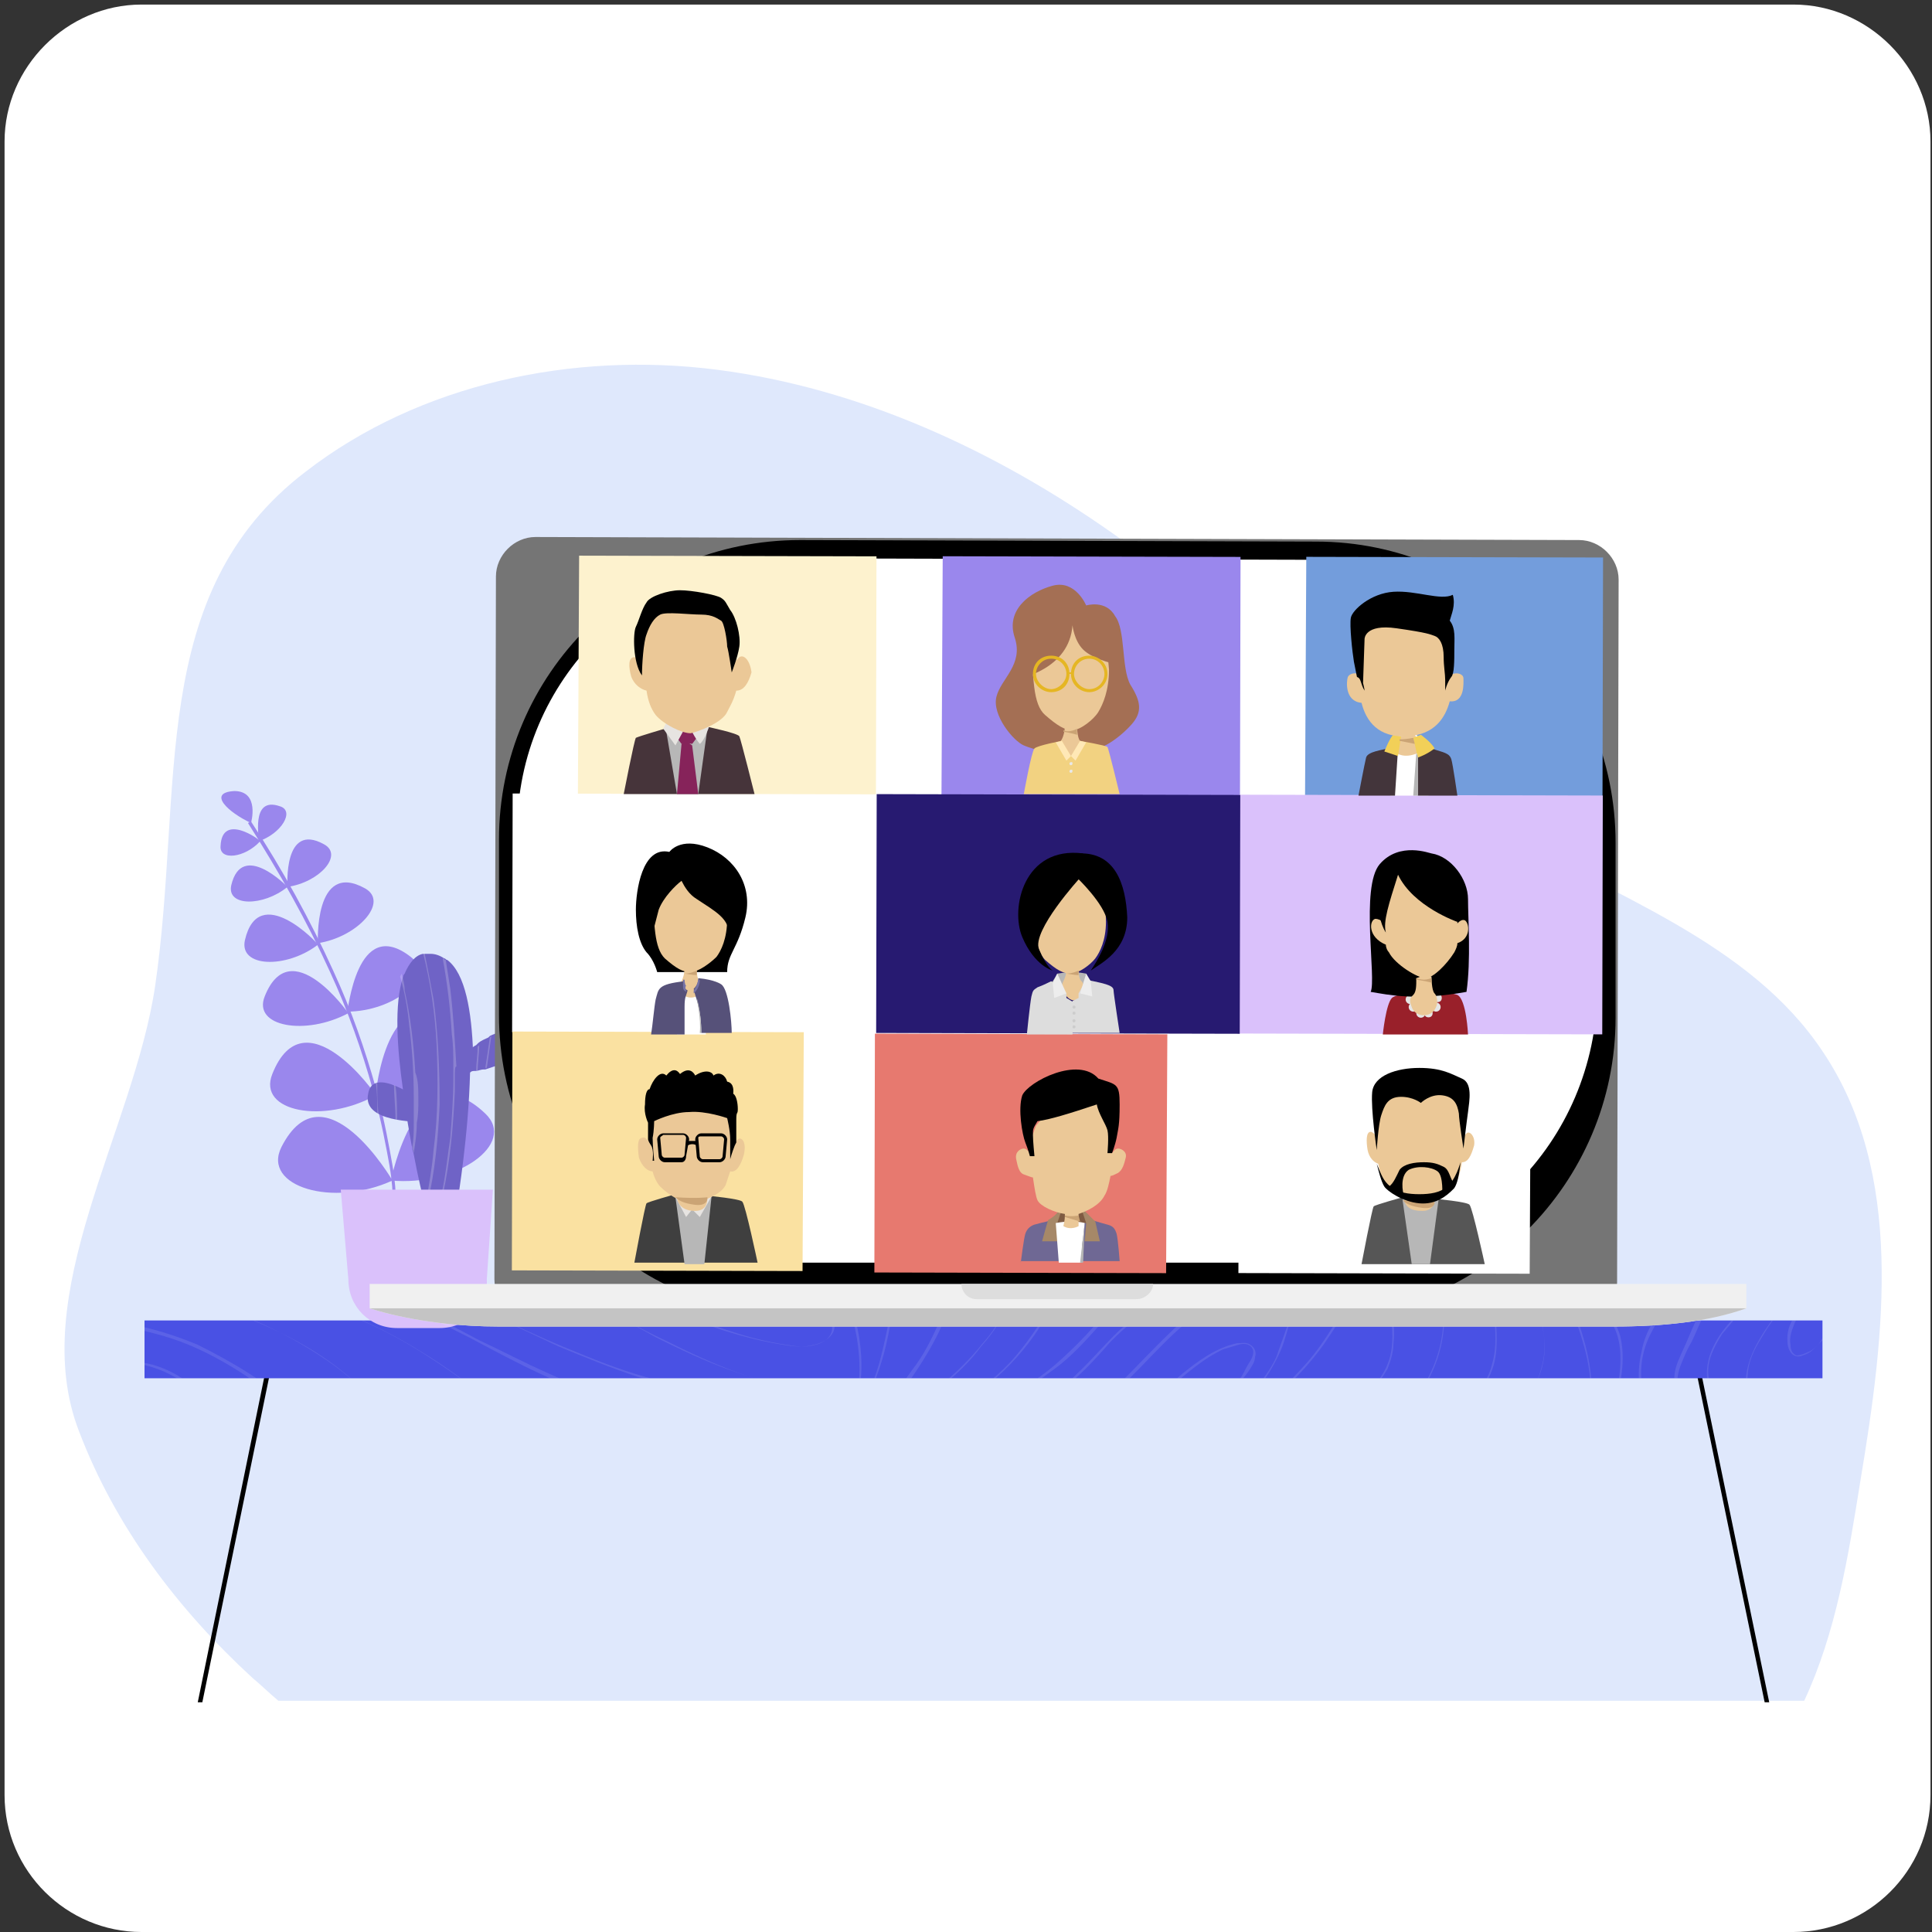 <?xml version="1.0" encoding="utf-8"?>
<!-- Generator: Adobe Illustrator 25.2.1, SVG Export Plug-In . SVG Version: 6.00 Build 0)  -->
<svg version="1.1" id="Capa_1" xmlns="http://www.w3.org/2000/svg" xmlns:xlink="http://www.w3.org/1999/xlink" x="0px" y="0px"
	 viewBox="0 0 127 127" style="enable-background:new 0 0 127 127;" xml:space="preserve">
<rect x="0" y="0" width="127" height="127" fill="#333333" stroke="none"/>
<style type="text/css">
	.st0{fill-rule:evenodd;clip-rule:evenodd;fill:#FFFFFF;}
	.st1{fill:#DFE8FC;}
	.st2{fill:#4951E4;}
	.st3{fill:#9A87ED;}
	.st4{fill:#6F63C6;}
	.st5{opacity:0.2;}
	.st6{fill:#FFFFFF;}
	.st7{fill:#DAC1FB;}
	.st8{opacity:0.1;clip-path:url(#SVGID_2_);}
	.st9{opacity:0.43;}
	.st10{fill:#757575;}
	.st11{clip-path:url(#SVGID_4_);fill:#FDF2CE;}
	.st12{clip-path:url(#SVGID_4_);fill:#9A87ED;}
	.st13{clip-path:url(#SVGID_4_);fill:#739DDC;}
	.st14{clip-path:url(#SVGID_4_);fill:#DAC1FB;}
	.st15{clip-path:url(#SVGID_4_);fill:#FFFFFF;}
	.st16{clip-path:url(#SVGID_4_);fill:#FAE1A1;}
	.st17{clip-path:url(#SVGID_4_);fill:#E7796F;}
	.st18{clip-path:url(#SVGID_4_);fill:#271A71;}
	.st19{fill:#46343A;}
	.st20{fill:#B7B7B7;}
	.st21{fill:#86235A;}
	.st22{fill:#E7E4E1;}
	.st23{fill:#EBC897;}
	.st24{fill:#565656;}
	.st25{fill:#CBA475;}
	.st26{fill:#99202A;}
	.st27{fill:#E5E5E5;}
	.st28{fill:#A46F54;}
	.st29{fill:#F2D281;}
	.st30{fill:#E5B623;}
	.st31{fill:#FFE8B6;}
	.st32{fill:#E8E8E8;}
	.st33{fill:#DDDDDD;}
	.st34{fill:#EDEDED;}
	.st35{fill:#CCCCCC;}
	.st36{fill:#3F3F3F;}
	.st37{fill:#565179;}
	.st38{fill:#7673A6;}
	.st39{fill:#B5B5B5;}
	.st40{fill:#43353B;}
	.st41{fill:#F2D058;}
	.st42{fill:#6F6894;}
	.st43{fill:#A68868;}
	.st44{fill:#7F5B42;}
	.st45{fill:#F0F0F0;}
	.st46{fill:#C4C4C4;}
</style>
<g>
	<path class="st0" d="M126.9,118c0,5-4.1,9-9,9H9.3c-4.9,0-9-4-9-9V9.3c0-4.9,4.1-9,9-9h108.6c4.9,0,9,4.1,9,9V118z"/>
</g>
<g>
	<g>
		<path class="st1" d="M16.6,110.3c0.6,0.5,1.1,1,1.7,1.5h100.3c2.1-4.5,2.9-9.5,3.7-14.5c1.6-9.6,2.9-20.2-2.5-28.2
			C115,61.9,106,58.9,98.5,54.5c-9.2-5.4-16.6-13.3-25.3-19.4c-7.8-5.5-16.7-9.6-26.1-10.8s-19.5,0.9-27,6.7
			c-10.5,8-8,20.8-9.9,33.8c-1.4,9.5-8.5,20.3-5,29.3C7.6,100.4,11.7,105.8,16.6,110.3z"/>
		<polygon points="13.3,111.9 17.8,90 17.5,89.9 13,111.9 		"/>
		<polygon points="116.3,111.9 111.3,87.7 111,87.7 116,111.9 		"/>
		<rect x="9.5" y="86.8" class="st2" width="110.3" height="3.8"/>
		<g>
			<g>
				<g>
					<path class="st3" d="M31.9,73.2c2.1,2-1.9,4.8-6.2,4.4C25.7,77.6,27.4,68.9,31.9,73.2z"/>
				</g>
				<g>
					<path class="st3" d="M18.5,75.4c-1.3,2.6,3.4,4,7.3,2.2C25.8,77.6,21.3,69.9,18.5,75.4z"/>
				</g>
			</g>
			<g>
				<g>
					<path class="st3" d="M29.9,67.4c2.1,1.6-1.3,4.5-5.2,4.5C24.7,72,25.4,63.9,29.9,67.4z"/>
				</g>
				<g>
					<path class="st3" d="M17.9,70.6c-1,2.5,3.4,3.3,6.8,1.4C24.7,71.9,20,65.3,17.9,70.6z"/>
				</g>
			</g>
			<g>
				<g>
					<path class="st3" d="M27,62.9c1.7,1.3-1.1,3.6-4.2,3.6C22.9,66.6,23.4,60.1,27,62.9z"/>
				</g>
				<g>
					<path class="st3" d="M17.4,65.5c-0.8,2,2.7,2.6,5.5,1.1C22.9,66.6,19.1,61.2,17.4,65.5z"/>
				</g>
			</g>
			<g>
				<g>
					<path class="st3" d="M24,58.4c1.6,0.9-0.5,3.2-3.1,3.6C20.9,62.1,20.6,56.5,24,58.4z"/>
				</g>
				<g>
					<path class="st3" d="M16.1,61.8c-0.4,1.8,2.7,1.9,4.8,0.3C20.9,62,17,57.9,16.1,61.8z"/>
				</g>
			</g>
			<g>
				<g>
					<path class="st3" d="M21.3,55.5c1.3,0.7-0.3,2.5-2.4,2.8C18.9,58.3,18.6,54,21.3,55.5z"/>
				</g>
				<g>
					<path class="st3" d="M15.2,58.2c-0.3,1.4,2.1,1.4,3.7,0.1C18.9,58.3,15.9,55.2,15.2,58.2z"/>
				</g>
			</g>
			<g>
				<g>
					<path class="st3" d="M18.4,53c1,0.3,0.1,1.8-1.4,2.3C17.1,55.3,16.4,52.3,18.4,53z"/>
				</g>
				<g>
					<path class="st3" d="M14.5,55.6c-0.1,1,1.6,0.8,2.6-0.3C17.1,55.2,14.6,53.4,14.5,55.6z"/>
				</g>
			</g>
			<g>
				<path class="st3" d="M25.8,78.4c0,0,0-0.6-0.2-1.8c-0.2-1.1-0.5-2.8-1.1-5c-0.7-2.5-1.6-5.1-2.8-7.7c-1.5-3.3-3.3-6.5-5.4-9.8
					l0.2-0.1c2.1,3.2,3.9,6.5,5.4,9.8c1.2,2.6,2.1,5.2,2.8,7.7c0.6,2.2,0.9,4,1.1,5.1c0.2,1.2,0.2,1.8,0.2,1.8L25.8,78.4z"/>
			</g>
			<g>
				<path class="st3" d="M16.5,54.1c0,0,0.6-2.1-1.1-2.1C13.6,52.1,15,53.4,16.5,54.1z"/>
			</g>
		</g>
		<g>
			<path class="st4" d="M30.9,70.5c-0.1,4.1-0.8,8.3-0.8,8.3l-2.1,0.4l-0.1,0c0,0,0,0,0-0.1c-0.1-0.4-0.4-1.6-0.7-3.2v0
				c0-0.1-0.1-0.3-0.1-0.4c-0.1-0.5-0.2-1.1-0.3-1.7c-0.1-0.7-0.2-1.4-0.3-2.1c-0.4-2.8-0.6-5.7,0-7.5c0-0.1,0.1-0.2,0.1-0.2l0,0v0
				c0.3-0.7,0.7-1.2,1.2-1.3c0,0,0.1,0,0.1,0c0.1,0,0.2,0,0.4,0c0.3,0,0.6,0.1,0.9,0.3c0.1,0,0.1,0.1,0.2,0.1
				c1.2,0.9,1.6,3.4,1.7,6.1C31,69.5,31,70,30.9,70.5z"/>
			<path class="st4" d="M33,69.9c0,0-0.1,0-0.2,0.1c-0.3,0.1-0.6,0.2-0.9,0.3c0,0-0.1,0-0.1,0c-0.2,0-0.4,0.1-0.5,0.1
				c0,0-0.1,0-0.1,0c-0.1,0-0.2,0-0.3,0.1c-0.4,0.1-0.7,0.1-1,0.2c0,0,0,0,0,0c0,0-0.1,0-0.1,0c-0.8,0.2-0.1-0.7-0.1-0.7
				s0,0,0.1-0.1c0,0,0.1-0.1,0.1-0.1c0.2-0.2,0.6-0.5,1-0.8c0.1-0.1,0.2-0.2,0.4-0.3c0,0,0.1-0.1,0.1-0.1c0.2-0.2,0.5-0.3,0.7-0.4
				c0,0,0.1-0.1,0.1-0.1c0.4-0.2,0.8-0.3,1.1-0.3c0,0,0.1,0,0.1,0c0.2,0.1,0.4,0.2,0.5,0.5C34.3,69.1,33.8,69.6,33,69.9z"/>
			<path class="st4" d="M27.6,72.3c0,0-3.1-2.3-3.4-0.4c-0.4,1.9,3.2,1.8,3.7,1.9C28.4,74,27.6,72.3,27.6,72.3z"/>
		</g>
		<g class="st5">
			<g>
				<path class="st6" d="M29.9,70.7c0,0.3,0,0.6,0,1c-0.1,2.3-0.3,4.6-0.8,6.9c0,0.1-0.1,0-0.1,0c0.3-1.3,0.4-2.5,0.6-3.8
					c0.1-1.3,0.2-2.6,0.2-3.9c0-0.3,0-0.5,0-0.8c0-0.7,0-1.4-0.1-2.1c-0.1-1.7-0.3-3.4-0.6-5c0.1,0,0.1,0.1,0.2,0.1
					c0.1,0.6,0.2,1.3,0.3,1.9c0.2,1.7,0.3,3.4,0.4,5.1C29.9,70.1,29.9,70.4,29.9,70.7z"/>
			</g>
			<g>
				<path class="st6" d="M28.9,72.6c-0.1,2.2-0.3,4.4-0.8,6.5l-0.1,0c0,0,0,0,0-0.1c0.2-1.1,0.4-2.2,0.5-3.4
					c0.3-2.3,0.3-4.6,0.2-6.9c-0.1-2.1-0.4-4.1-0.9-6.1l0.1,0c0.2,1,0.4,2,0.6,3.1C28.8,67.9,28.9,70.3,28.9,72.6z"/>
			</g>
			<g>
				<path class="st6" d="M27.5,72.3c0,0.5,0,1-0.1,1.5c0,0.7-0.1,1.3-0.2,2c0-0.1-0.1-0.3-0.1-0.4c0.1-0.5,0.1-1.1,0.1-1.6
					c0-0.3,0-0.6,0-1c0-0.2,0-0.4,0-0.6c0-1.6-0.1-3.2-0.3-4.8c-0.1-1.1-0.3-2.2-0.6-3.2l0.1-0.2l0,0c0.1,0.4,0.2,0.7,0.2,1.1
					c0.4,1.8,0.6,3.6,0.7,5.4C27.5,71,27.5,71.6,27.5,72.3z"/>
			</g>
			<g>
				<path class="st6" d="M26,73.6c0-0.8-0.1-1.5-0.1-2.3h0l0.1,0.1c0.1,0.7,0.1,1.5,0.1,2.2L26,73.6z"/>
			</g>
			<g>
				<path class="st6" d="M24.8,73.2c0-0.7,0-1.4-0.1-2l0,0l0.1,0l0,0c0,0.7,0,1.4,0.1,2.1L24.8,73.2z"/>
			</g>
			<g>
				<path class="st6" d="M31.4,70.4c0-0.6,0.1-1.1,0.1-1.7c0,0-0.1,0.1-0.1,0.1c0,0.5-0.1,1.1-0.1,1.6L31.4,70.4z"/>
			</g>
			<g>
				<path class="st6" d="M32,70.2c0.1-0.7,0.2-1.4,0.3-2.1l-0.1,0.1c-0.1,0.7-0.2,1.4-0.3,2c0,0,0,0,0,0h0L32,70.2z"/>
			</g>
			<g>
				<path class="st6" d="M32.9,70c0.2-0.7,0.4-1.4,0.5-2.1l0.1,0c-0.2,0.7-0.3,1.4-0.5,2.1L32.9,70z"/>
			</g>
		</g>
		<path class="st7" d="M28.9,87.3h-2.8c-1.8,0-3.2-1.4-3.2-3.2l-0.5-5.9h10l-0.4,5.9C32.1,85.9,30.7,87.3,28.9,87.3z"/>
		<g>
			<defs>
				<rect id="SVGID_1_" x="9.5" y="86.8" width="110.3" height="3.8"/>
			</defs>
			<clipPath id="SVGID_2_">
				<use xlink:href="#SVGID_1_"  style="overflow:visible;"/>
			</clipPath>
			<g class="st8">
				<g>
					<path class="st6" d="M116.9,86.2c-1.1,1.5-2.4,3.3-2.1,5.3c0.1,0.5,0.2,1,0.5,1.4c0,0.1,0.2,0,0.1-0.1
						c-0.5-0.8-0.6-1.7-0.5-2.6c0.1-1,0.6-1.8,1.1-2.6c0.3-0.5,0.6-0.9,1-1.4C117.1,86.2,117,86.1,116.9,86.2L116.9,86.2z"/>
				</g>
				<g>
					<path class="st6" d="M114.3,86.3c-0.7,0.7-1.4,1.5-1.8,2.5c-0.2,0.5-0.3,1-0.3,1.5c0,0.5,0.2,1,0.4,1.4c0.3,0.5,0.6,1,1,1.4
						c0.1,0.1,0.2,0,0.1-0.1c-0.7-0.7-1.3-1.6-1.4-2.6c-0.1-1,0.4-1.9,0.9-2.7C113.6,87.2,114,86.8,114.3,86.3
						C114.4,86.3,114.3,86.2,114.3,86.3L114.3,86.3z"/>
				</g>
				<g>
					<path class="st6" d="M111.7,86.3c-0.2,0.5-0.5,1.1-0.7,1.6c-0.2,0.5-0.5,1.1-0.7,1.6c-0.2,0.5-0.3,1-0.2,1.6
						c0.1,0.4,0.3,0.8,0.6,1.1c0.4,0.4,0.8,0.7,1.2,0.9c0.1,0,0.1-0.1,0.1-0.1c-0.7-0.4-1.5-1-1.7-1.8c-0.1-0.5,0-1,0.2-1.5
						c0.2-0.5,0.4-1,0.7-1.5c0.3-0.6,0.5-1.2,0.8-1.7C111.9,86.3,111.8,86.2,111.7,86.3L111.7,86.3z"/>
				</g>
				<g>
					<path class="st6" d="M119.2,85.6c-1.1,0.4-1.8,1.5-1.7,2.6c0,0.3,0.1,0.6,0.3,0.8c0.2,0.2,0.5,0.2,0.7,0.1
						c0.3-0.1,0.5-0.2,0.7-0.4c0.2-0.2,0.5-0.5,0.7-0.7c0.4-0.6,0.8-1.2,0.9-1.9c0-0.1-0.1-0.1-0.1,0c-0.1,0.6-0.4,1.1-0.7,1.6
						c-0.2,0.2-0.3,0.5-0.5,0.7c-0.2,0.2-0.4,0.4-0.7,0.5c-0.2,0.1-0.5,0.2-0.7,0.2c-0.3-0.1-0.4-0.4-0.4-0.7
						c-0.1-0.5,0.1-1,0.3-1.5c0.3-0.5,0.8-0.9,1.3-1.1C119.3,85.7,119.3,85.6,119.2,85.6L119.2,85.6z"/>
				</g>
				<g>
					<path class="st6" d="M109.6,85.8c-0.9,0.8-1.5,1.9-1.7,3.1c-0.3,1.2-0.2,2.5,0.2,3.6c0.2,0.6,0.6,1.2,1,1.8
						c0.1,0.1,0.1,0,0.1-0.1c-0.8-0.9-1.2-2.1-1.3-3.3c-0.1-1.2,0.1-2.3,0.7-3.4C108.9,86.9,109.3,86.4,109.6,85.8
						C109.8,85.9,109.7,85.8,109.6,85.8L109.6,85.8z"/>
				</g>
				<g>
					<path class="st6" d="M105.2,86.2c1.2,0.8,1.4,2.4,1.3,3.7c-0.1,1.6-0.8,3.2-0.7,4.9c0,0.8,0.3,1.6,0.8,2.2
						c0.1,0.1,0.2,0,0.1-0.1c-1-1.3-0.8-2.9-0.5-4.4c0.3-1.5,0.7-3.1,0.3-4.7c-0.2-0.7-0.6-1.3-1.2-1.8
						C105.2,86.1,105.2,86.2,105.2,86.2L105.2,86.2z"/>
				</g>
				<g>
					<path class="st6" d="M103.3,86c0.8,2.2,1.6,4.5,1.1,6.8c-0.1,0.6-0.3,1.2-0.7,1.7c0,0.1,0.1,0.1,0.1,0.1c1.2-2,0.9-4.5,0.3-6.6
						c-0.2-0.7-0.4-1.3-0.7-2C103.4,85.9,103.3,85.9,103.3,86L103.3,86z"/>
				</g>
				<g>
					<path class="st6" d="M100.8,85.3c0.6,1.5,1,3.1,0.5,4.7c-0.2,0.7-0.5,1.4-1.1,1.9c-0.5,0.5-1.1,0.9-1.7,1.2
						c-0.7,0.4-1.5,0.6-2.3,0.8c-0.1,0,0,0.2,0,0.1c1.4-0.4,2.8-0.9,3.9-1.9c1.1-1.1,1.6-2.7,1.4-4.2c-0.1-1-0.3-1.9-0.7-2.8
						C100.8,85.2,100.7,85.2,100.8,85.3L100.8,85.3z"/>
				</g>
				<g>
					<path class="st6" d="M98.2,86.4c0.1,1,0.2,2.1-0.1,3.2c-0.2,0.9-0.7,1.7-1.4,2.3c-0.7,0.6-1.5,1.1-2.3,1.5c-1,0.4-2,0.8-3.1,1
						c-1.2,0.3-2.4,0.5-3.6,0.7c-0.1,0,0,0.1,0,0.1c2.2-0.4,4.4-0.7,6.4-1.6c1.7-0.7,3.4-1.8,4-3.6c0.4-1.1,0.3-2.4,0.2-3.6
						C98.3,86.3,98.2,86.3,98.2,86.4L98.2,86.4z"/>
				</g>
				<g>
					<path class="st6" d="M94.8,85.6c0.3,2-0.3,4.2-1.5,5.9c-0.3,0.5-0.7,0.9-1.2,1.3c-0.1,0.1,0,0.1,0.1,0.1
						c1.5-1.4,2.5-3.4,2.7-5.5c0.1-0.6,0-1.2,0-1.8C95,85.5,94.8,85.5,94.8,85.6L94.8,85.6z"/>
				</g>
				<g>
					<path class="st6" d="M91.4,86c0.1,1.2,0.3,2.5-0.2,3.7c-0.2,0.5-0.5,1-1,1.4c-0.5,0.4-1,0.7-1.5,1c-0.6,0.3-1.2,0.5-1.9,0.7
						c-0.1,0,0,0.1,0,0.1c1.2-0.3,2.3-0.8,3.3-1.6c0.5-0.3,0.8-0.8,1.1-1.3c0.2-0.5,0.4-1.1,0.4-1.7c0.1-0.8,0-1.5-0.1-2.3
						C91.6,85.9,91.4,85.9,91.4,86L91.4,86z"/>
				</g>
				<g>
					<path class="st6" d="M88.1,86.4c-0.7,1.2-1.4,2.3-2.3,3.3c-0.9,1-1.8,1.9-2.9,2.8c-0.6,0.5-1.2,0.9-1.9,1.3
						c-0.1,0,0,0.2,0.1,0.1c1.2-0.7,2.2-1.5,3.2-2.5c1-0.9,1.9-1.9,2.7-3c0.4-0.6,0.9-1.3,1.2-1.9C88.3,86.4,88.2,86.4,88.1,86.4
						L88.1,86.4z"/>
				</g>
				<g>
					<path class="st6" d="M78.1,93.5c1.2-0.7,2.5-1.5,3.4-2.6c0.2-0.3,0.4-0.5,0.6-0.8c0.2-0.3,0.4-0.6,0.4-0.9
						c0.1-0.3,0-0.6-0.3-0.8c-0.3-0.2-0.6-0.1-0.9-0.1c-1.4,0.3-2.6,1.2-3.7,2.1c-0.6,0.5-1.1,1-1.7,1.5c-0.6,0.5-1.3,1-2,1.4
						c-1.4,0.8-2.9,1.5-4.4,2c-0.2,0.1-0.4,0.1-0.6,0.2c-0.1,0,0,0.2,0,0.1c1.5-0.4,2.9-1,4.3-1.8c1.3-0.7,2.6-1.6,3.7-2.6
						c1.1-0.9,2.2-1.9,3.5-2.5c0.3-0.1,0.7-0.2,1-0.3c0.3-0.1,0.7-0.1,0.9,0.2c0.2,0.3,0,0.7-0.2,1c-0.2,0.3-0.3,0.6-0.5,0.9
						c-0.9,1.1-2.1,1.9-3.3,2.7c-0.1,0.1-0.3,0.2-0.4,0.3C78,93.4,78,93.5,78.1,93.5L78.1,93.5z"/>
				</g>
				<g>
					<path class="st6" d="M81.1,92.7c1-0.7,1.8-1.6,2.4-2.6c0.3-0.5,0.6-1.1,0.8-1.6c0.2-0.6,0.4-1.2,0.5-1.8c0.1-0.6,0-1.2-0.5-1.5
						c-0.5-0.4-1.1-0.5-1.7-0.5c-1.3,0-2.5,0.5-3.6,1.2c-1.1,0.7-2.1,1.7-3,2.6c-1,1-1.9,2-2.9,2.9c-1.9,1.7-4.3,2.8-6.7,3.6
						c-2.5,0.8-5,1.1-7.6,1.4c-0.3,0-0.6,0.1-0.9,0.1c-0.1,0-0.1,0.1,0,0.1c2.5-0.2,5-0.5,7.4-1.1c2.4-0.6,4.7-1.6,6.7-3
						c2.2-1.5,3.8-3.7,5.8-5.4c1-0.8,2.1-1.6,3.3-2c0.6-0.2,1.2-0.2,1.9-0.2c0.6,0.1,1.3,0.2,1.6,0.8c0.3,0.6,0.1,1.3-0.1,1.8
						c-0.2,0.6-0.4,1.1-0.6,1.7c-0.5,1.1-1.3,2-2.1,2.8c-0.2,0.2-0.5,0.4-0.7,0.6C81,92.6,81,92.8,81.1,92.7L81.1,92.7z"/>
				</g>
				<g>
					<path class="st6" d="M75.8,85.9c-2,0.9-3.3,2.8-4.9,4.3c-0.4,0.4-0.8,0.8-1.3,1.1c-0.5,0.4-1.1,0.7-1.6,1
						c-1.2,0.6-2.4,1.1-3.7,1.4c-1.4,0.4-2.9,0.7-4.4,0.8c-0.1,0-0.1,0.1,0,0.1c2.7-0.2,5.3-0.9,7.7-2c1.1-0.5,2.2-1.2,3.1-2
						c0.8-0.7,1.6-1.6,2.3-2.4c0.9-0.9,1.8-1.7,2.9-2.2C75.9,86,75.9,85.9,75.8,85.9L75.8,85.9z"/>
				</g>
				<g>
					<path class="st6" d="M72.4,86.6c-0.8,1-1.8,2-2.8,2.9c-1,0.9-2.1,1.6-3.3,2.3c-1.2,0.7-2.4,1.2-3.7,1.6
						c-1.3,0.4-2.6,0.7-3.9,0.9c-1.3,0.2-2.7,0.2-4,0.2c-0.2,0-0.3,0-0.5,0c-0.1,0-0.1,0.1,0,0.1c1.3,0.1,2.7,0.1,4.1-0.1
						c1.3-0.2,2.7-0.4,3.9-0.8c1.3-0.4,2.5-0.9,3.7-1.5c1.2-0.6,2.3-1.4,3.4-2.2c1.1-0.8,2-1.8,2.9-2.8
						C72.3,86.9,72.4,86.8,72.4,86.6C72.5,86.6,72.4,86.5,72.4,86.6L72.4,86.6z"/>
				</g>
				<g>
					<path class="st6" d="M69.6,84.8c-0.6,1.5-1.4,2.8-2.4,4c-1,1.2-2.2,2.3-3.5,3.1c-1.3,0.9-2.8,1.5-4.3,2.1
						c-1.6,0.6-3.2,1-4.9,1.4c-1.7,0.4-3.5,0.7-5.3,1c-0.2,0-0.4,0.1-0.7,0.1c-0.1,0,0,0.1,0,0.1c1.8-0.4,3.6-0.7,5.3-1.1
						c1.7-0.4,3.4-0.8,5.1-1.4c1.5-0.5,3-1.2,4.3-2c1.3-0.8,2.6-1.8,3.6-3c1-1.2,1.9-2.5,2.5-4c0.1-0.2,0.1-0.3,0.2-0.5
						C69.7,84.7,69.6,84.7,69.6,84.8L69.6,84.8z"/>
				</g>
				<g>
					<path class="st6" d="M66.1,84.5c0.3,1.4-0.6,2.8-1.5,3.8c-0.8,1-1.7,1.9-2.7,2.7c-1,0.8-2.1,1.6-3.2,2.2
						c-1.1,0.7-2.3,1.2-3.5,1.7c-1.2,0.5-2.4,0.9-3.7,1.3c-0.2,0-0.3,0.1-0.5,0.1c-0.1,0,0,0.1,0,0.1c1.3-0.3,2.6-0.7,3.8-1.2
						c1.2-0.5,2.4-1.1,3.6-1.7c1.1-0.6,2.2-1.4,3.3-2.2c1-0.8,2-1.7,2.8-2.8c0.9-1,1.8-2.3,1.8-3.7c0-0.2,0-0.3-0.1-0.5
						C66.2,84.4,66,84.4,66.1,84.5L66.1,84.5z"/>
				</g>
				<g>
					<path class="st6" d="M62.7,83.7c-0.2,1.1-0.6,2.3-1,3.3c-0.5,1.1-1,2.1-1.7,3c-0.7,1-1.4,1.9-2.2,2.7c-0.8,0.8-1.7,1.6-2.7,2.2
						c-1,0.6-2,1.2-3.1,1.6c-0.1,0.1-0.3,0.1-0.4,0.2c-0.1,0,0,0.2,0,0.1c1.1-0.4,2.2-0.9,3.2-1.5c1-0.6,1.9-1.3,2.8-2.1
						c0.9-0.8,1.6-1.7,2.3-2.6c0.7-1,1.3-2,1.8-3c0.5-1.1,0.9-2.2,1.1-3.3c0-0.1,0.1-0.3,0.1-0.4C62.9,83.6,62.7,83.6,62.7,83.7
						L62.7,83.7z"/>
				</g>
				<g>
					<path class="st6" d="M58.9,84.5c-0.2,1.5-0.4,3-0.8,4.5c-0.4,1.4-0.9,2.8-1.8,4c-0.7,1.1-1.7,2-2.7,2.8c-1,0.8-2.2,1.5-3.4,2.1
						c-1.2,0.6-2.4,1.2-3.7,1.7c-0.2,0.1-0.3,0.1-0.5,0.2c-0.1,0,0,0.2,0,0.1c1.3-0.5,2.5-1,3.7-1.6c1.2-0.6,2.4-1.3,3.4-2.1
						c1-0.8,2-1.7,2.8-2.7c0.9-1.2,1.5-2.5,1.9-3.9c0.4-1.5,0.7-3,0.9-4.5c0-0.2,0.1-0.4,0.1-0.6C59.1,84.5,58.9,84.4,58.9,84.5
						L58.9,84.5z"/>
				</g>
				<g>
					<path class="st6" d="M54.9,83.5c0.9,2,1.6,4.2,1.6,6.5c0,1.1-0.2,2.2-0.7,3.2c-0.4,0.9-1,1.7-1.7,2.4c-0.8,0.8-1.7,1.5-2.6,2
						c-0.1,0,0,0.2,0.1,0.1c1.7-1,3.3-2.4,4.2-4.2c1-2,1-4.3,0.5-6.5c-0.3-1.3-0.7-2.5-1.3-3.6C55,83.4,54.9,83.4,54.9,83.5
						L54.9,83.5z"/>
				</g>
				<g>
					<path class="st6" d="M53.2,83.7c0.3,0.6,0.6,1.2,0.9,1.8c0.1,0.3,0.3,0.6,0.4,0.9c0.1,0.3,0.2,0.6,0.2,0.9c0,0.6-0.6,1-1.1,1.1
						c-0.6,0.2-1.3,0.1-1.9,0c-1.3-0.2-2.5-0.5-3.7-0.9c-1.2-0.4-2.4-0.8-3.6-1.3c-1.3-0.6-2.6-1.2-3.8-2c-0.1,0-0.1,0.1-0.1,0.1
						c1.1,0.7,2.3,1.3,3.5,1.8c1.2,0.5,2.4,1,3.7,1.4c1.3,0.4,2.5,0.7,3.8,0.9c0.6,0.1,1.3,0.2,2,0c0.5-0.1,1.1-0.4,1.3-0.9
						c0.1-0.3,0.1-0.6,0-0.9c-0.1-0.3-0.2-0.7-0.4-1c-0.3-0.6-0.6-1.3-0.9-1.9c-0.1-0.2-0.2-0.3-0.2-0.5
						C53.2,83.6,53.1,83.6,53.2,83.7L53.2,83.7z"/>
				</g>
				<g>
					<path class="st6" d="M54,91.5c-1.8-0.2-3.6-0.6-5.3-1.2c-1.7-0.6-3.4-1.4-5-2.2c-1.7-0.8-3.3-1.7-4.9-2.6
						c-1.6-0.9-3.2-1.9-4.8-2.9c-1.6-1-3.2-2-4.7-3c-0.2-0.1-0.4-0.3-0.6-0.4c-0.1,0-0.1,0.1-0.1,0.1c1.6,1,3.2,2,4.8,3
						c1.6,1,3.2,2,4.8,2.9c1.6,0.9,3.3,1.8,4.9,2.7c1.6,0.8,3.3,1.6,5,2.2c1.7,0.6,3.4,1.1,5.2,1.4c0.2,0,0.4,0.1,0.6,0.1
						C54.1,91.7,54.1,91.5,54,91.5L54,91.5z"/>
				</g>
				<g>
					<path class="st6" d="M47.8,91.7c-1.8-0.2-3.7-0.7-5.4-1.2c-1.8-0.5-3.5-1.2-5.2-1.9c-1.7-0.7-3.4-1.5-5.1-2.3
						c-1.7-0.8-3.4-1.7-5-2.5c-1.7-0.8-3.4-1.6-5.1-2.3c-0.2-0.1-0.4-0.2-0.6-0.3c-0.1,0-0.1,0.1,0,0.1c1.7,0.7,3.5,1.5,5.1,2.3
						c1.7,0.8,3.4,1.7,5.1,2.5c1.7,0.8,3.4,1.6,5.1,2.4c1.7,0.7,3.4,1.4,5.2,2c1.8,0.6,3.6,1,5.4,1.3c0.2,0,0.4,0.1,0.7,0.1
						C47.8,91.9,47.8,91.7,47.8,91.7L47.8,91.7z"/>
				</g>
				<g>
					<path class="st6" d="M40.9,91.8c-1.7-0.3-3.3-0.8-4.8-1.5c-1.6-0.7-3.1-1.5-4.6-2.2c-1.5-0.8-3-1.6-4.6-2.3
						c-1.6-0.7-3.3-1.3-5.1-1.8c-1.7-0.5-3.5-0.9-5.3-1.1c-0.2,0-0.4-0.1-0.6-0.1c-0.1,0-0.1,0.1,0,0.1c1.8,0.2,3.6,0.6,5.3,1.1
						c1.7,0.5,3.4,1.1,5.1,1.7c1.6,0.7,3.1,1.5,4.7,2.3c1.5,0.8,3,1.6,4.5,2.3c1.5,0.7,3.1,1.3,4.7,1.6c0.2,0,0.4,0.1,0.6,0.1
						C40.9,92,41,91.9,40.9,91.8L40.9,91.8z"/>
				</g>
				<g>
					<path class="st6" d="M32.4,92.1c-1.6-1.1-3.1-2.3-4.8-3.3c-1.6-1-3.4-1.9-5.2-2.6c-1.9-0.7-3.8-1.2-5.8-1.6
						c-2-0.4-4-0.8-6.1-1.2c-2-0.3-4-0.6-6.1-0.9c-0.3,0-0.5-0.1-0.8-0.1c-0.1,0-0.1,0.1,0,0.1c2,0.2,4.1,0.5,6.1,0.8
						c2,0.3,4.1,0.7,6.1,1.2c1.9,0.4,3.9,0.9,5.8,1.5c1.9,0.6,3.6,1.4,5.3,2.4c1.7,1,3.2,2.1,4.8,3.2c0.2,0.1,0.4,0.3,0.6,0.4
						C32.4,92.2,32.4,92.1,32.4,92.1L32.4,92.1z"/>
				</g>
				<g>
					<path class="st6" d="M25.7,93.2c-1.1-1.2-2.2-2.3-3.5-3.3c-1.3-1-2.7-1.8-4.2-2.5c-1.5-0.7-3.1-1.3-4.7-1.8
						c-1.8-0.5-3.6-0.9-5.4-1.2c-1.8-0.3-3.7-0.5-5.5-0.7c-0.2,0-0.5,0-0.7-0.1c-0.1,0-0.1,0.1,0,0.1c1.9,0.1,3.7,0.3,5.5,0.6
						c1.8,0.3,3.6,0.6,5.4,1.1c1.7,0.5,3.3,1,4.8,1.7c1.5,0.7,2.9,1.5,4.2,2.4c1.3,0.9,2.5,2,3.6,3.2C25.4,93,25.5,93.1,25.7,93.2
						C25.7,93.3,25.8,93.2,25.7,93.2L25.7,93.2z"/>
				</g>
				<g>
					<path class="st6" d="M19.4,92.7c-0.9-0.9-1.9-1.7-3-2.4c-1.1-0.7-2.2-1.3-3.4-1.9c-1.2-0.5-2.4-0.9-3.7-1.2
						c-1.3-0.3-2.5-0.5-3.8-0.5c-1.3-0.1-2.6,0-3.9,0.2c-0.2,0-0.3,0-0.5,0.1c-0.1,0,0,0.1,0,0.1c1.3-0.2,2.6-0.3,3.8-0.3
						c1.3,0,2.6,0.2,3.8,0.5c1.3,0.3,2.5,0.6,3.7,1.1c1.2,0.5,2.3,1.1,3.4,1.8c1.1,0.7,2.1,1.5,3,2.4C19.1,92.6,19.2,92.7,19.4,92.7
						C19.4,92.8,19.5,92.8,19.4,92.7L19.4,92.7z"/>
				</g>
				<g>
					<path class="st6" d="M14.4,93.2c-0.9-1.7-2.6-3-4.4-3.5c-1.9-0.5-4-0.2-5.6,0.9C3.4,91.2,2.6,92,2,92.9C2,93,2.1,93.1,2.1,93
						c1-1.7,2.7-2.8,4.6-3.3c1.9-0.4,3.8,0.1,5.4,1.2c0.9,0.6,1.6,1.4,2.1,2.4C14.3,93.4,14.4,93.3,14.4,93.2L14.4,93.2z"/>
				</g>
			</g>
		</g>
		<path class="st9" d="M35.5,44.3"/>
		<g>
			<path class="st10" d="M32.5,84.1l0.1-46.2c0-1.4,1.2-2.6,2.6-2.6l68.6,0.2c1.4,0,2.6,1.2,2.6,2.6l-0.1,46.2
				c0,1.4-1.2,2.6-2.6,2.6l-68.6-0.2C33.7,86.7,32.5,85.5,32.5,84.1z"/>
			<path d="M86.4,86.6l-33.9-0.1c-10.9,0-19.7-8.9-19.7-19.8l0-11.5c0-10.9,8.9-19.7,19.8-19.7l33.9,0.1c10.9,0,19.7,8.9,19.7,19.8
				l0,11.5C106.2,77.8,97.3,86.7,86.4,86.6z"/>
			<path class="st6" d="M87,83L51.8,83C42,82.9,34,74.9,34,65l0-10.4c0-9.9,8.1-17.9,17.9-17.9l35.2,0.1c9.9,0,17.9,8.1,17.9,17.9
				l0,10.4C104.9,75.1,96.9,83.1,87,83z"/>
			<g>
				<defs>
					<path id="SVGID_3_" d="M103.9,83.1l-69-0.2c-0.6,0-1-0.5-1-1L34,37.7c0-0.6,0.5-1,1-1l69,0.2c0.6,0,1,0.5,1,1l-0.1,44.2
						C104.9,82.6,104.5,83.1,103.9,83.1z"/>
				</defs>
				<clipPath id="SVGID_4_">
					<use xlink:href="#SVGID_3_"  style="overflow:visible;"/>
				</clipPath>
				
					<rect x="37.8" y="32.4" transform="matrix(2.268961e-03 -1 1 2.268961e-03 1.194 89.943)" class="st11" width="15.7" height="23.9"/>
				
					<rect x="61.7" y="32.5" transform="matrix(2.268782e-03 -1 1 2.268782e-03 24.971 113.881)" class="st12" width="15.7" height="23.9"/>
				
					<rect x="85.6" y="32.5" transform="matrix(2.268961e-03 -1 1 2.268961e-03 48.747 137.82)" class="st13" width="15.7" height="23.9"/>
				
					<rect x="85.6" y="48.2" transform="matrix(2.268924e-03 -1 1 2.268924e-03 33.03 153.43)" class="st14" width="15.7" height="23.9"/>
				
					<rect x="37.8" y="48.1" transform="matrix(2.268923e-03 -1 1 2.268923e-03 -14.522 105.553)" class="st15" width="15.7" height="23.9"/>
				
					<rect x="37.8" y="63.8" transform="matrix(2.268961e-03 -1 1 2.268961e-03 -30.239 121.163)" class="st16" width="15.7" height="23.9"/>
				
					<rect x="61.6" y="63.8" transform="matrix(2.268961e-03 -1 1 2.268961e-03 -6.463 145.102)" class="st17" width="15.7" height="23.9"/>
				
					<rect x="85.5" y="63.9" transform="matrix(2.268960e-03 -1 1 2.268960e-03 17.313 169.04)" class="st15" width="15.7" height="23.9"/>
				
					<rect x="61.7" y="48.2" transform="matrix(2.268923e-03 -1 1 2.268923e-03 9.254 129.492)" class="st18" width="15.7" height="23.9"/>
			</g>
			<g>
				<path class="st19" d="M46.6,47.8L45.3,48l-1.6-0.1c0,0-1.7,0.5-1.9,0.6c-0.1,0.1-0.8,3.7-0.8,3.7h8.6c0,0-0.9-3.6-1-3.8
					C48.5,48.2,46.6,47.8,46.6,47.8z"/>
				<path class="st20" d="M46.5,47.9c0,0-2,0.2-2,0.2l-0.5,0l-0.3-0.2c0,0,0.1,0.2,0.1,0.2c0,0,0.7,4.1,0.7,4.1h1.4L46.5,47.9z"/>
				<path class="st21" d="M45.6,48.1c0,0-0.1-0.1-0.4-0.1s-0.5,0.1-0.5,0.1l-0.2,0.4l0.3,0.4c0,0,0.3-0.1,0.7,0l0.3-0.4L45.6,48.1z"
					/>
				<polygon class="st21" points="44.5,52.2 44.8,48.9 45.1,48.7 45.5,49 45.9,52.2 				"/>
				<path class="st22" d="M46.6,47.8c0,0-0.3,0.9-0.6,1.1c-0.4-0.5-0.6-1-0.6-1l1.1-0.5L46.6,47.8z"/>
				<polygon class="st22" points="45,47.9 44.4,49 43.6,47.9 43.8,47.5 				"/>
				<path class="st23" d="M48.6,43.2c-0.1,0.1-0.2,0.2-0.3,0.3c0-0.9-0.1-2.8-0.7-3.3c-0.8-0.6-3.4-0.9-4.3-0.4
					c-0.8,0.4-1.1,2.5-1.1,3.7c-0.1-0.1-0.3-0.3-0.5-0.3c-0.4,0-0.4,0.6-0.2,1.3c0.2,0.5,0.6,0.8,1,0.9c0.1,0.7,0.3,1.2,0.6,1.6
					c0.5,0.6,1.7,1.2,2.3,1.2c0.5-0.1,2.1-0.7,2.4-1.4c0.2-0.4,0.4-0.7,0.6-1.4c0.5,0,0.8-0.5,1-1.2C49.3,43.4,48.9,43,48.6,43.2z"
					/>
				<path d="M48.1,44.2c0,0,0.4-1,0.5-1.7c0.1-0.7-0.2-1.9-0.6-2.4c-0.3-0.5-0.3-0.6-0.6-0.8c-0.3-0.2-1.9-0.5-2.7-0.5
					c-0.8,0-2,0.4-2.2,0.8c-0.3,0.4-0.5,1.2-0.7,1.6s-0.2,2.4,0.4,3.2c0-0.7,0.1-2.2,0.3-2.7c0.2-0.6,0.5-1.1,0.9-1.3s1.9,0,2.7,0
					c0.8,0,1.1,0.3,1.3,0.4s0.4,1.3,0.4,1.7C47.9,42.8,48.1,44.2,48.1,44.2z"/>
				<path class="st19" d="M45.7,48.1"/>
			</g>
			<g>
				<path class="st24" d="M94.3,78.8l-0.7,0l-1.4-0.1c0,0-1.8,0.5-1.9,0.6c-0.1,0.1-0.8,3.8-0.8,3.8h8.1c0,0-0.8-3.7-1-3.9
					C96.5,79,94.3,78.8,94.3,78.8z"/>
				<path class="st20" d="M94.6,78.6c0,0-1.9,0.2-1.9,0.2l-0.4,0l-0.1-0.1c0,0,0,0.1,0,0.2c0,0,0.6,4.2,0.6,4.2H94L94.6,78.6z"/>
				<path class="st23" d="M96.4,74.5c-0.1,0.1-0.2,0.2-0.2,0.2c0-0.9,0-2.6-0.6-3.1c-0.8-0.6-3.3-0.8-4.1-0.4
					c-0.8,0.4-1.1,2.3-1.1,3.4c-0.1-0.1-0.2-0.2-0.3-0.2c-0.3,0-0.3,0.6-0.2,1.2c0.1,0.5,0.4,0.8,0.7,0.9c0.1,0.6,0.3,1.2,0.6,1.5
					c0.3,0.3,0.7,0.6,1.2,0.8c0,0-0.1,0.1-0.1,0.1c0.1,0.4,0.4,0.7,1.2,0.7s0.8-0.7,0.8-0.7s0,0-0.1,0c0.6-0.2,1.2-0.5,1.4-0.9
					c0.2-0.4,0.4-0.9,0.5-1.6c0.4,0,0.6-0.4,0.8-1.1C97,74.7,96.6,74.3,96.4,74.5z"/>
				<path class="st19" d="M93.9,79.1"/>
				<path class="st25" d="M94.3,79c0,0,0.1,0.5-0.8,0.4c-0.8-0.1-1.1-0.3-1.3-0.5C93.7,79.1,94.3,79,94.3,79z"/>
				<path d="M96.2,75.5c0,0,0.2-1.7,0.3-2.4c0.1-0.8,0.3-1.9-0.4-2.2c-0.7-0.3-1.3-0.7-2.8-0.7c-1.5,0-3,0.5-3.1,1.6
					c-0.1,1.1,0.3,3.8,0.3,3.8s0.1-1.7,0.3-2.3c0.2-0.6,0.4-1.2,1.3-1.2c0.8,0,1.3,0.4,1.3,0.4s0.6-0.6,1.4-0.5
					c0.8,0.1,1,0.6,1.1,1.2C95.9,73.6,96.2,75.5,96.2,75.5z"/>
				<path d="M96,76.4c0,0-0.1,1.5-0.5,1.8c-0.4,0.4-1.1,1-2.2,0.9c-1.1-0.1-2.1-0.8-2.3-1.1c-0.2-0.3-0.4-1.1-0.5-1.5
					c0.3,0.7,0.4,1.1,0.9,1.5c0.5,0.4,1.2,0.5,1.9,0.5c0.7,0,1.4-0.1,1.8-0.5C95.7,77.6,96,76.4,96,76.4z"/>
				<path d="M93.6,76.4c0.6,0,0.9,0.1,1.3,0.3s0.4,0.8,0.7,1.1c-0.4,0.5-0.8,0.8-0.8,0.8s0.1-1.3-0.3-1.6c-0.4-0.3-1.3-0.4-1.9-0.1
					c-0.6,0.4-0.4,1.5-0.3,1.7c-0.7-0.4-1.2-0.5-1-0.6c0.3-0.2,0.5-0.7,0.7-1.1C92.3,76.5,93,76.4,93.6,76.4z"/>
			</g>
			<g>
				<path class="st26" d="M96.5,68c0,0-0.1-2.3-0.7-2.6c-0.6-0.2-2-0.3-2-0.3s-2,0.2-2.3,0.5C91.1,66,90.9,68,90.9,68H96.5z"/>
				<g>
					<circle class="st27" cx="94.4" cy="66.2" r="0.3"/>
					<path class="st27" d="M94.1,66.4c0.1,0.1,0.1,0.3,0,0.4s-0.3,0.1-0.4,0c-0.1-0.1-0.1-0.3,0-0.4C93.8,66.2,94,66.3,94.1,66.4z"
						/>
					<circle class="st27" cx="93.4" cy="66.6" r="0.3"/>
					<circle class="st27" cx="92.9" cy="66.2" r="0.3"/>
					<path class="st27" d="M94.7,65.4c0.1,0.1,0.1,0.3,0,0.4c-0.1,0.1-0.3,0.1-0.4,0s-0.1-0.3,0-0.4S94.6,65.3,94.7,65.4z"/>
					<circle class="st27" cx="92.7" cy="65.7" r="0.3"/>
				</g>
				<path d="M94.1,56.1c-0.1,0-2.1-0.8-3.4,0.7c-1.3,1.5-0.2,7.6-0.6,8.4c1.2,0.2,3,0.6,6.3,0c0.3-2.1,0.1-4.8,0.1-6.1
					S95.4,56.3,94.1,56.1z"/>
				<path class="st23" d="M94.1,64.2c0,0,0,0.9,0.2,1.1c0.2,0.2,0.3,0.8-0.1,1.2c-0.4,0.4-1.2,0.3-1.4-0.3c-0.2-0.5-0.1-0.6,0.1-0.8
					c0.2-0.2,0.2-0.6,0.2-1.1C93.8,64,94.1,64.2,94.1,64.2z"/>
				<path class="st25" d="M94.1,64.3c0,0-0.3,0.1-0.5,0.1c-0.2,0-0.5-0.1-0.5-0.1l0,0.1c0,0,0.7,0.1,1,0.2
					C94.1,64.5,94.1,64.3,94.1,64.3z"/>
				<path class="st23" d="M96.3,60.5c-0.2-0.1-0.4,0.1-0.5,0.2c0-0.2,0-0.3,0-0.3c0-2-0.7-2.8-1.5-3.4c-0.8-0.6-2.1-0.4-2.5-0.2
					c-0.4,0.2-0.9,3.2-0.9,3.2s0,0.2,0,0.6c-0.1-0.1-0.3-0.2-0.5-0.2c-0.4,0.1-0.5,1.2,0.7,1.7c0,0.2,0.1,0.4,0.2,0.5
					c0.4,0.8,1.9,1.7,2.4,1.7c0.5,0,1.4-0.9,1.9-1.7c0.1-0.2,0.2-0.4,0.2-0.6C96.7,61.7,96.6,60.7,96.3,60.5z"/>
				<path d="M95.8,60.6c0,0-2.9-1-3.9-3.1c-0.6,1.9-1,3.1-0.8,3.8c-0.4-0.6-0.5-1.6-0.5-1.6l0.5-2.7l0.7-0.6c0,0,2.1-0.3,2.6,0.2
					C95,57.2,96.2,59.1,95.8,60.6z"/>
			</g>
			<g>
				<path class="st28" d="M71.4,39.8c0,0-0.7-1.7-2.2-1.3s-3.1,1.6-2.5,3.4c0.6,1.8-0.9,2.7-1.2,3.9c-0.3,1.2,1.1,2.9,1.8,3.2
					s2,0.6,2.3,0.2c0.3-0.4,0.7-0.1,1.7,0.1s2.4-0.9,3.1-1.7c0.7-0.8,0.6-1.5-0.1-2.6c-0.6-1.1-0.3-3.6-1-4.5
					C72.7,39.4,71.4,39.8,71.4,39.8z"/>
				<path class="st23" d="M72.4,41.4c-0.1,0-3.1-1.4-4.6,0.4c0.1,2.8,0.1,4.5,0.9,5.2c0.8,0.7,1.3,1,1.8,1c0.5,0,1.4-0.7,1.7-1.2
					c0.3-0.5,0.7-1.4,0.7-2.8C72.8,42.5,72.4,41.4,72.4,41.4z"/>
				<path class="st28" d="M70.5,41.1c0,0,0.1,1,0.7,1.6c0.6,0.6,1.9,0.9,1.9,0.9l-0.6-3c0,0-1.8-0.8-2.9-0.6s-2.4,0.9-2.4,0.9
					L67,44.6C67,44.6,70.3,44,70.5,41.1z"/>
				<path class="st23" d="M70.8,47.7c0,0,0,0.8,0.2,1c0.2,0.2,0.2,0.7-0.1,1c-0.3,0.4-1.1,0.2-1.2-0.3c-0.2-0.5-0.1-0.5,0.1-0.8
					c0.1-0.2,0.2-0.5,0.2-1C70.6,47.5,70.8,47.7,70.8,47.7z"/>
				<path class="st29" d="M70.4,49.7l-0.6-1c0,0-1.6,0.3-1.8,0.5c-0.2,0.2-0.7,3-0.7,3l6.3,0c0,0-0.7-2.9-0.8-3.1
					C72.7,49,71,48.7,71,48.7L70.4,49.7z"/>
				<path class="st30" d="M71.6,45.5c-0.6,0-1.2-0.5-1.2-1.2s0.5-1.2,1.2-1.2c0.6,0,1.2,0.5,1.2,1.2S72.2,45.5,71.6,45.5z
					 M71.6,43.3c-0.6,0-1,0.5-1,1s0.5,1,1,1c0.6,0,1-0.5,1-1S72.2,43.3,71.6,43.3z"/>
				<path class="st30" d="M69.1,45.5c-0.6,0-1.2-0.5-1.2-1.2s0.5-1.2,1.2-1.2s1.2,0.5,1.2,1.2S69.8,45.5,69.1,45.5z M69.1,43.3
					c-0.6,0-1,0.5-1,1s0.5,1,1,1s1-0.5,1-1S69.7,43.3,69.1,43.3z"/>
				<rect x="70.2" y="44.2" class="st30" width="0.3" height="0.1"/>
				<polygon class="st31" points="71,48.7 70.4,49.7 70.7,50 71.4,48.8 				"/>
				<polygon class="st31" points="70.4,49.7 70.1,50 69.4,48.8 69.8,48.7 				"/>
				<path class="st32" d="M70.5,50.2c0,0.1-0.1,0.1-0.1,0.1c-0.1,0-0.1-0.1-0.1-0.1c0-0.1,0.1-0.1,0.1-0.1
					C70.5,50.1,70.5,50.1,70.5,50.2z"/>
				<path class="st32" d="M70.5,50.7c0,0.1-0.1,0.1-0.1,0.1c-0.1,0-0.1-0.1-0.1-0.1c0-0.1,0.1-0.1,0.1-0.1
					C70.5,50.6,70.5,50.6,70.5,50.7z"/>
				<path class="st25" d="M69.9,48.1c0,0,0.6,0.1,0.9,0.2c0-0.3,0-0.4,0-0.4s-0.5,0.3-0.9,0.1"/>
			</g>
			<g>
				<path class="st20" d="M71.4,64c0,0-0.5-0.1-0.9-0.1c-0.5,0-0.9,0.1-1,0.1c-0.1,0.2-0.3,0.5-0.3,0.5s-0.5,0.3-0.7,0.6
					c-0.2,0.3,4.1,0.3,3.9,0.1c-0.1-0.2-0.8-0.7-0.8-0.7L71.4,64z"/>
				<g>
					<path class="st23" d="M72.4,58.2c-0.1,0-3-1.3-4.5,0.3c0.1,2.4,0.1,3.9,0.8,4.6c0.8,0.7,1.2,0.9,1.7,0.9c0.5,0,1.3-0.6,1.6-1
						s0.7-1.2,0.7-2.4S72.4,58.2,72.4,58.2z"/>
					<path class="st23" d="M70.9,63.7c0,0,0,0.7,0.2,0.8c0.2,0.2,0.2,0.8-0.1,1.1c-0.4,0.4-0.9,0-1.1-0.4c-0.1-0.4-0.1-0.5,0-0.7
						c0.1-0.2,0.2-0.4,0.2-0.9C70.7,63.6,70.9,63.7,70.9,63.7z"/>
					<path class="st25" d="M70.1,64c0,0,0.6,0.1,0.8,0.1c0-0.2,0-0.3,0-0.3S70.5,64,70.1,64"/>
				</g>
				<path d="M71.2,56.1l-0.2,1.6c0,0-3.2,3.5-2.7,4.7c0.5,1.2,0.9,1.4,0.9,1.4s-1.2-0.3-2-2.2C66.4,59.7,67.3,55.6,71.2,56.1z"/>
				<path d="M70.9,56.1l-0.1,1.6c0,0,1.8,1.7,2,2.9c0.2,1.2-0.7,2.6-1.1,3.2c0.7-0.5,2.4-1.3,2.4-3.5C74,58.1,73.3,56,70.9,56.1z"/>
				<path class="st33" d="M70.9,65.3l0,0.3l-0.4,0.2l-0.1,2.1l3.2,0c0,0-0.4-2.6-0.4-2.8s-0.2-0.3-0.5-0.4c-0.3-0.1-1.3-0.3-1.3-0.3
					L70.9,65.3z"/>
				<polygon class="st34" points="71.4,64 71.7,64.5 71.8,65.5 71,65.3 				"/>
				<path class="st33" d="M70.1,65.3l0,0.3l0.5,0.3l-0.1,2.1l-3,0c0,0,0.2-2,0.3-2.5c0.1-0.4,0.1-0.4,0.4-0.6
					c0.3-0.1,0.9-0.4,0.9-0.4L70.1,65.3z"/>
				<polygon class="st34" points="69.5,64 70.1,65.3 69.3,65.6 69.2,64.6 				"/>
				<circle class="st35" cx="70.6" cy="66.2" r="0.1"/>
				<circle class="st35" cx="70.6" cy="66.6" r="0.1"/>
				<circle class="st35" cx="70.6" cy="67.1" r="0.1"/>
				<circle class="st35" cx="70.6" cy="67.5" r="0.1"/>
			</g>
			<g>
				<path class="st36" d="M46.5,78.6l-0.7,0l-1.4-0.1c0,0-1.8,0.5-1.9,0.6c-0.1,0.1-0.8,3.9-0.8,3.9h8.1c0,0-0.8-3.8-1-4
					C48.7,78.8,46.5,78.6,46.5,78.6z"/>
				<path class="st20" d="M46.8,78.4c0,0-1.9,0.2-1.9,0.2l-0.4,0l-0.1-0.1c0,0,0,0.1,0,0.2c0,0,0.6,4.4,0.6,4.4h1.3L46.8,78.4z"/>
				<polygon class="st22" points="46.8,78.6 46.5,78.6 45.5,79.5 46,80 				"/>
				<polygon class="st22" points="44.5,78.6 45.5,79.5 45.1,80 44.3,78.5 44.3,78.5 				"/>
				<path class="st23" d="M48.5,74.9c-0.1,0.1-0.2,0.2-0.3,0.3c0-0.1,0-0.2,0-0.3c0-0.1,0.3-3-0.4-3.6c-0.8-0.6-3.3-0.8-4.1-0.4
					c-0.8,0.4-1.1,2.8-1.1,3.9c0,0.1,0,0.1,0,0.2c-0.1-0.1-0.2-0.3-0.4-0.2c-0.3,0-0.3,0.6-0.2,1.3c0.2,0.6,0.6,0.9,0.9,0.9
					c0.1,0.4,0.3,0.8,0.5,1c0.3,0.3,0.7,0.6,1.1,0.8c0,0,0,0,0,0c0.1,0.4,0.4,0.8,1.2,0.8c0.8,0,0.8-0.7,0.8-0.8
					c0.5-0.2,1-0.5,1.2-0.9c0.1-0.3,0.2-0.6,0.3-0.9c0.4,0.1,0.7-0.4,0.9-1.1C49.1,75,48.7,74.7,48.5,74.9z"/>
				<path class="st19" d="M46.1,78.9"/>
				<path class="st25" d="M46.5,78.7c0,0,0.1,0.6-0.8,0.5c-0.8-0.1-1.1-0.3-1.3-0.5C45.9,78.8,46.5,78.7,46.5,78.7z"/>
				<path d="M48.3,75.3c0,0-0.2,0.5-0.3,0.9c0,0,0-0.3,0-0.5c0-0.1,0-0.2,0-0.8c0-0.6-0.2-1.4-0.2-1.4s-1.4-0.5-2.5-0.4
					c-1.1,0-2.3,0.6-2.3,0.6s0,0.6-0.1,1.1c0,0.5,0.1,1.5,0.1,1.5l-0.1,0c0,0,0.1-0.7-0.1-1s-0.2-0.4-0.2-0.4l0-1.1
					c0,0-0.3-0.6-0.2-1.2c0-0.6,0.1-1,0.3-1c0.2-0.6,0.7-1.3,1.1-0.9c0.4-0.5,0.7-0.4,0.9-0.1c0.6-0.5,0.9-0.1,1,0.1
					c0.6-0.4,1.1-0.3,1.2,0c0.4-0.3,0.8,0,0.9,0.4c0.5,0.1,0.4,0.7,0.4,0.8c0.2,0.1,0.3,0.6,0.3,1c0,0.4-0.1,0.1-0.1,0.7
					c0,0.6,0,1.5,0,1.5L48.3,75.3z"/>
				<path d="M47.3,76.4h-1.1c-0.2,0-0.4-0.2-0.4-0.4l-0.1-1.1v0c0-0.2,0.2-0.4,0.4-0.4h1.3c0.2,0,0.4,0.2,0.4,0.4l0,0L47.7,76
					C47.7,76.2,47.5,76.4,47.3,76.4z M45.9,74.8L46,76v0c0,0.1,0.1,0.2,0.2,0.2h1.1c0.1,0,0.2-0.1,0.2-0.2l0,0l0.1-1.1
					c0-0.1-0.1-0.2-0.2-0.2h-1.3C46,74.7,45.9,74.7,45.9,74.8z"/>
				<path d="M44.8,76.4h-1.1c-0.2,0-0.4-0.2-0.4-0.4l-0.1-1.1v0c0-0.2,0.2-0.4,0.4-0.4h1.3c0.2,0,0.4,0.2,0.4,0.4l0,0L45.1,76
					C45.1,76.2,45,76.4,44.8,76.4z M43.4,74.8l0.1,1.1v0c0,0.1,0.1,0.2,0.2,0.2h1.1c0.1,0,0.2-0.1,0.2-0.2l0,0l0.1-1.1
					c0-0.1-0.1-0.2-0.2-0.2h-1.3C43.5,74.7,43.4,74.7,43.4,74.8z"/>
				<path d="M45.8,75h-0.6l0,0.3c0,0,0.3-0.2,0.6,0C45.8,75.1,45.8,75,45.8,75z"/>
			</g>
			<g>
				<g>
					<path class="st6" d="M46.4,67.9L46,65.2c0,0-0.2,0.5-0.6,0.5s-0.8-0.4-0.8-0.4l-0.1,2.7H46.4z"/>
					<path d="M44,56c0,0,0.7-1,2.5-0.3c1.8,0.7,3,2.5,2.5,4.6c-0.5,2.1-1.2,2.4-1.2,3.6c-1.4,0-4.6,0-4.6,0s-0.2-0.8-0.7-1.3
						c-0.5-0.6-0.7-1.7-0.7-2.8C41.8,58.6,42.2,55.6,44,56z"/>
					<path class="st23" d="M47.4,58.1c-0.1,0-3-1.3-4.5,0.3c0.1,2.4,0.1,3.9,0.8,4.6c0.8,0.7,1.2,0.9,1.7,0.9c0.5,0,1.3-0.6,1.7-1
						c0.3-0.4,0.7-1.2,0.7-2.5C47.8,59.2,47.4,58.1,47.4,58.1z"/>
					<path class="st23" d="M45.8,63.7c0,0,0,0.7,0.2,0.8c0.2,0.2,0.2,0.6-0.1,0.9c-0.3,0.3-1,0.2-1.1-0.2c-0.1-0.4-0.1-0.5,0-0.7
						c0.1-0.2,0.2-0.5,0.2-0.9C45.6,63.5,45.8,63.7,45.8,63.7z"/>
					<path d="M47,56c-0.1-0.1-2.2-0.1-2.9,0.2c-0.7,0.3-1.6,0.8-1.6,1.3s-0.2,3.2,0.2,4c0,0,0.2,0.2,0.2-0.1c0-0.1,0.2-0.8,0.4-1.6
						c0.3-0.8,1.1-1.6,1.5-1.9c0.2,0.4,0.5,0.9,1,1.2c1.2,0.8,2.2,1.3,2.1,2.4c-0.1,1.1,0.7-3,0.7-3S47,56.1,47,56z"/>
					<path class="st37" d="M45,67.9l0-1.7c0-0.7,0.1-0.7,0.2-1.1c-0.3-0.1-0.2-0.6-0.2-0.6c-1.8,0.2-1.7,0.5-1.9,1.2
						c-0.1,0.5-0.2,1.7-0.3,2.3H45z"/>
					<path class="st37" d="M48.1,67.9c0-0.7-0.2-2.9-0.7-3.2c0,0-0.4-0.3-1.5-0.4c0,0.3-0.1,0.5-0.3,0.7c0.1,0.6,0.5,1.2,0.5,2.9
						H48.1z"/>
					<path class="st38" d="M45.9,64.4c0,0-0.1,0.5-0.3,0.7c0,0.1,0,0.2,0,0.2S46,65,46,64.4C45.9,64.4,45.9,64.4,45.9,64.4z"/>
					<path class="st38" d="M45.1,65.1l0,0.1c0,0-0.2-0.1-0.2-0.3c0-0.2,0-0.5,0-0.5l0.1,0c0,0,0,0.3,0.1,0.4
						C45,64.9,45.1,65.1,45.1,65.1z"/>
					<path class="st25" d="M45,64c0,0,0.6,0.1,0.8,0.1c0-0.2,0-0.3,0-0.3S45.4,64,45,64"/>
				</g>
				<path class="st39" d="M46.1,67.9c0,0,0-1.4-0.3-2.3c0,0.1,0.3,1.4,0.2,2.3L46.1,67.9z"/>
			</g>
			<g>
				<path class="st6" d="M93.4,48.6c0,0-0.5-0.5-0.5-0.5l-1-0.1L91.7,49l-0.3,3.3h2.5l0-1.8L93.4,48.6z"/>
				<path class="st40" d="M93.2,49.4v2.9h2.6c0,0-0.3-2.1-0.4-2.4c-0.1-0.3-0.3-0.4-1-0.6c-0.7-0.2-1-0.6-1-0.6L93.2,49.4z"/>
				<path class="st40" d="M91.6,48.9l0.3,0.3l-0.2,3.1h-2.4c0,0,0.4-2.1,0.5-2.5c0.1-0.4,1.1-0.5,1.4-0.6
					C91.5,49,91.6,48.9,91.6,48.9z"/>
				<path class="st23" d="M93,48.3l-1.1,0.1l-0.1,1.1c0,0,0.5,0.4,1.4,0C93.3,48.7,93,48.3,93,48.3z"/>
				<path class="st41" d="M93.4,48.3c0,0,0.7,0.5,0.9,0.9c-0.5,0.4-1.1,0.6-1.1,0.6l-0.3-1.3L93.4,48.3z"/>
				<path class="st41" d="M92.1,48.4c0,0-0.2,1.3-0.2,1.3l-0.9-0.3c0,0,0.4-1,0.6-1.1L92.1,48.4z"/>
				<path class="st23" d="M96.2,44.6c0-0.3-0.4-0.4-0.7-0.3c0,0-0.1,0-0.1,0.1l-0.1-1.6l-0.6-0.8l-1.2-1.6l-1.7-0.6
					c0,0-1.6,0.3-1.7,0.6s-0.9,2.7-0.8,3.7c0,0.1,0,0.1,0,0.2c0,0,0,0,0,0c-0.3-0.1-0.6,0-0.7,0.2c-0.1,0.3-0.2,1.6,0.9,1.7
					c0.3,1.2,1.1,2.3,3,2.2c1.8-0.1,2.5-1.2,2.8-2.3C96.3,46.2,96.2,44.9,96.2,44.6z"/>
				<path class="st25" d="M92.9,48.5c0,0-0.4,0.1-0.9,0.1c0,0.1,0,0.1,0,0.1l1,0.2L92.9,48.5z"/>
				<polygon class="st39" points="93.1,49.5 93.2,49.7 93.2,52.3 92.9,52.3 				"/>
				<path d="M95.4,44.5c-0.3,0.4-0.4,0.9-0.4,0.9s0-0.3,0-0.7c0-0.4-0.1-0.9-0.1-1.5c0-0.9-0.3-1.3-0.6-1.4
					c-0.3-0.1-0.4-0.2-2.5-0.5S89.7,42,89.7,42l-0.1,2.9c0,0,0.1,0.4,0.1,0.5c-0.3-0.5-0.2-0.8-0.5-0.9c0,0-0.1-0.5-0.2-1
					c-0.1-0.6-0.3-2.4-0.2-2.9c0.1-0.5,1.3-1.6,2.8-1.7c1.5-0.1,3.1,0.6,3.9,0.2c0.2,0.7-0.1,1.3-0.2,1.7c0.4,0.5,0.3,1.2,0.3,1.9
					S95.6,44.3,95.4,44.5z"/>
			</g>
			<g>
				<path class="st42" d="M67.1,83c0,0,0.2-1.6,0.3-1.9c0.1-0.3,0.3-0.5,0.6-0.6s2.1-0.5,2.1-0.5s0.9,0,1.3,0.1s1,0.3,1.4,0.4
					c0.4,0.1,0.5,0.3,0.6,0.6c0.1,0.4,0.2,1.8,0.2,1.8H67.1z"/>
				<path class="st43" d="M72,80.3l0.3,1.3l-1,0l0.1-1.2h-1.9l0.1,1.2l-1.1,0c0,0,0.3-1.1,0.4-1.4c0.7-0.4,0.7-0.7,0.7-0.7l1.5-0.1
					L72,80.3z"/>
				<path class="st44" d="M71.1,79.5l0.3,0.9c0,0-0.4-0.1-0.9-0.1s-1,0.1-1,0.1l0.3-0.9L71.1,79.5z"/>
				<path class="st6" d="M71.3,80.4c0,0-0.3-0.1-0.9-0.1c-0.6,0-1,0.1-1,0.1l0.2,2.6h1.5c0,0,0-1.3,0.1-1.6L71.3,80.4z"/>
				<path class="st23" d="M73.5,75.5c-0.2,0-0.3,0.2-0.4,0.3l-0.3-3.6l-2.9-0.4L68.1,74l-0.4,1.1c0,0,0,0.3,0.1,0.8l-0.1-0.1
					c0,0-0.2-0.3-0.4-0.3s-0.6,0.2-0.5,0.7c0.1,0.5,0.2,0.9,0.5,1c0.3,0.1,0.5,0.2,0.6,0.2c0.1,0.7,0.2,1.3,0.3,1.5
					c0.2,0.4,1.1,0.8,1.8,0.9c0,0.2,0,0.4-0.1,0.8c0.5,0.3,1,0,1,0l0-0.8c0.6-0.2,1.4-0.6,1.7-1.2c0.2-0.3,0.3-0.8,0.4-1.3
					c0.1,0,0.3-0.1,0.5-0.2c0.3-0.2,0.4-0.6,0.5-1C74.1,75.7,73.7,75.5,73.5,75.5z"/>
				<path class="st25" d="M70.9,79.9c0,0-0.5,0.1-0.9,0c0,0.1,0,0.1,0,0.1l1,0.3L70.9,79.9z"/>
				<polygon class="st39" points="71.2,83 71,83 71.3,80.4 				"/>
				<path d="M68,76L67.7,76c0,0-0.1-0.4-0.3-0.9s-0.5-2.2-0.2-3.1c0.4-0.9,3.7-2.6,5-1.1c1.2,0.4,1.4,0.3,1.4,1.7
					c0,1.4-0.1,1.6-0.2,2.2c-0.1,0.5-0.3,1-0.3,1l-0.3,0c0,0,0.1-1.1,0-1.5c-0.1-0.4-0.6-1.1-0.7-1.7c-1.8,0.6-3.1,1-3.9,1.1
					c-0.3,0.5-0.3,0.5-0.3,0.9S68,76,68,76z"/>
			</g>
			<path class="st45" d="M114.8,84.4V86c-2.5,0.9-5.6,1.2-8.7,1.2H32.8c-5.1,0-8.5-1.2-8.5-1.2v-1.6H114.8z"/>
			<path class="st46" d="M114.8,86c-2.5,0.9-5.6,1.2-8.7,1.2H32.8c-5.1,0-8.5-1.2-8.5-1.2H114.8z"/>
			<path class="st33" d="M74.7,85.4H64.2c-0.6,0-1-0.5-1-1l0,0h12.6l0,0C75.8,84.9,75.3,85.4,74.7,85.4z"/>
		</g>
	</g>
</g>
</svg>

